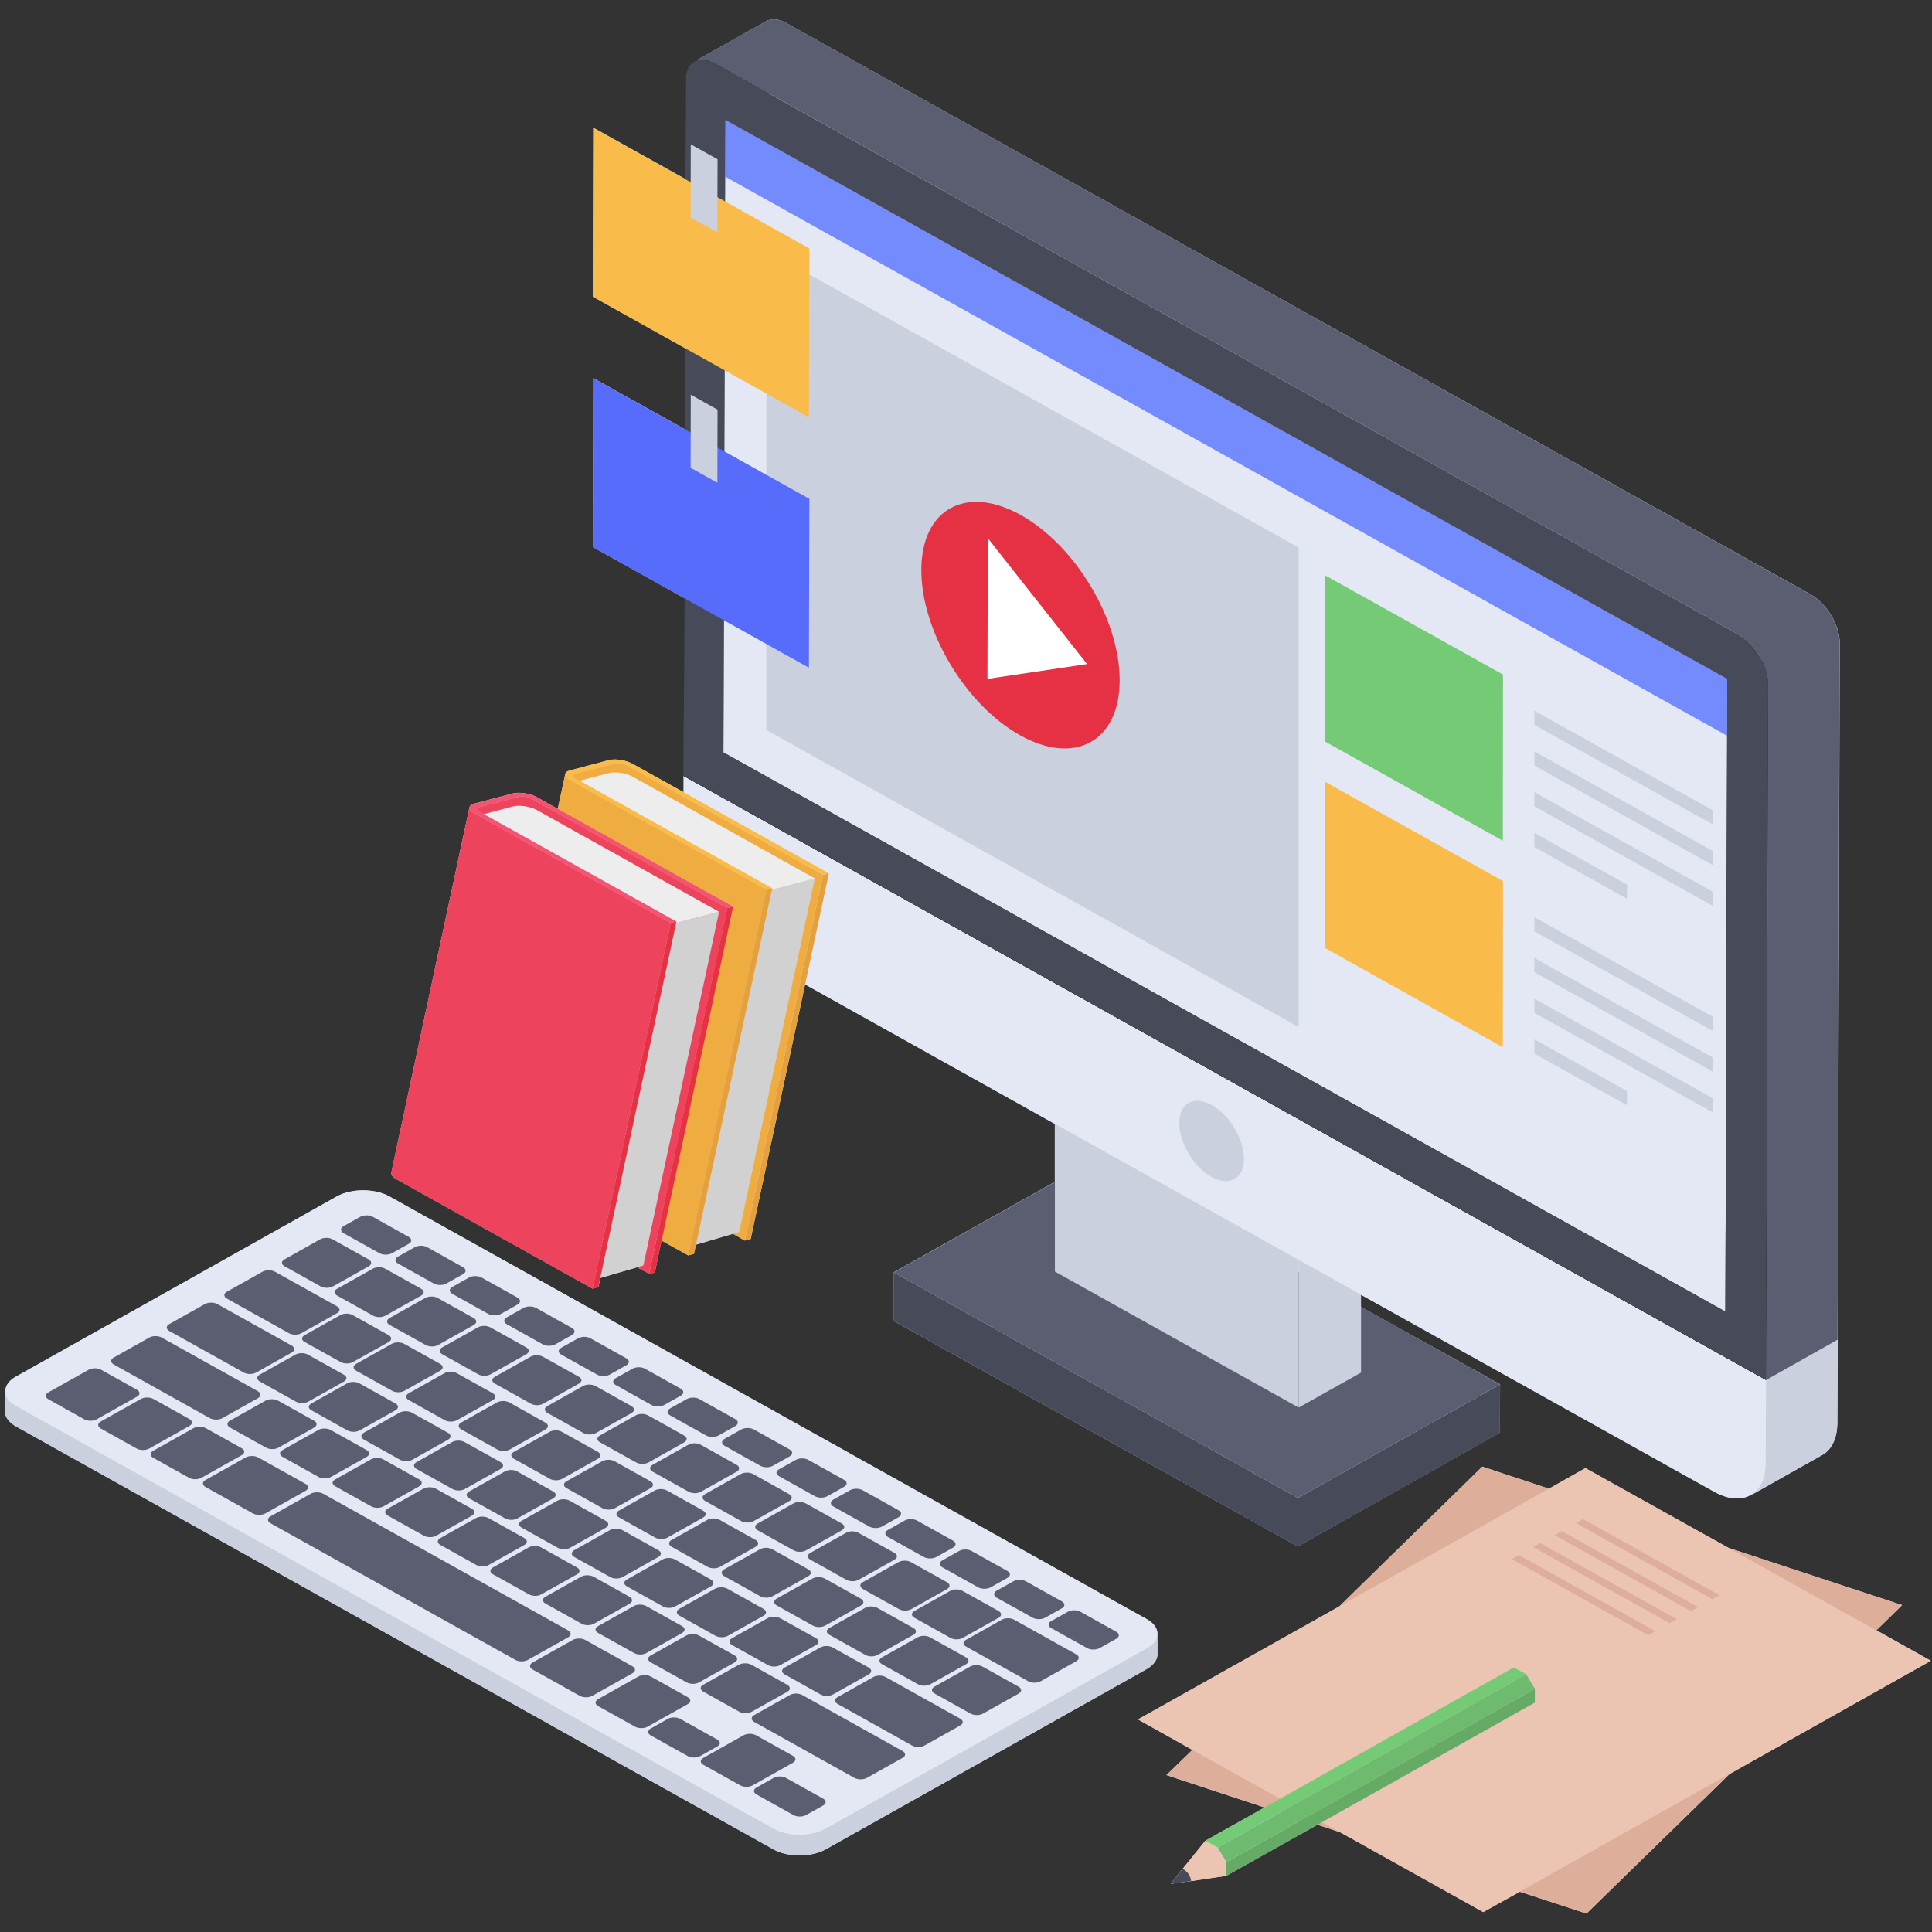 <svg xmlns="http://www.w3.org/2000/svg" xmlns:xlink="http://www.w3.org/1999/xlink" width="512" viewBox="0 0 384 384" height="512" preserveAspectRatio="xMidYMid meet"><rect x="0" y="0" width="384" height="384" fill="#333333" stroke="none"/><defs><clipPath id="671a72db51"><path d="M 77 3.84 L 366 3.84 L 366 308 L 77 308 Z M 77 3.84 " clip-rule="nonzero"></path></clipPath><clipPath id="68a43feb87"><path d="M 226 291 L 384 291 L 384 380.34 L 226 380.34 Z M 226 291 " clip-rule="nonzero"></path></clipPath><clipPath id="b05d42478d"><path d="M 137 3.84 L 366 3.84 L 366 275 L 137 275 Z M 137 3.84 " clip-rule="nonzero"></path></clipPath><clipPath id="37e710b143"><path d="M 231 291 L 379 291 L 379 380.34 L 231 380.34 Z M 231 291 " clip-rule="nonzero"></path></clipPath><clipPath id="b7656598d1"><path d="M 226 291 L 384 291 L 384 380.34 L 226 380.34 Z M 226 291 " clip-rule="nonzero"></path></clipPath></defs><g clip-path="url(#671a72db51)"><path fill="#e4e8f4" d="M 365.656 127.902 L 365.266 266.277 L 365.266 266.352 L 365.188 282.723 C 365.188 285.902 364.012 288.18 362.207 289.164 L 348.02 297.195 C 348.332 296.969 348.645 296.742 348.961 296.359 C 347.078 298.18 344.02 298.406 340.648 296.438 L 270.48 257.336 L 270.48 259.762 L 298.156 275.145 L 298.078 284.77 L 257.938 307.352 L 177.66 262.562 L 177.66 252.863 L 209.645 234.906 L 209.645 223.387 L 160.02 195.648 L 149.199 246.27 L 148.023 246.574 L 145.672 245.211 L 138.301 247.406 L 137.91 249.227 L 136.812 249.531 L 131.48 246.574 L 130.148 252.938 L 129.051 253.168 L 126.621 251.883 L 119.332 254 L 118.938 255.816 L 117.762 256.121 L 78.797 234.375 C 78.016 233.996 77.699 233.465 77.777 233.086 L 93.301 160.488 C 93.379 160.109 93.695 159.883 94.242 159.73 L 102.004 157.684 C 103.258 157.383 105.375 157.684 106.707 158.445 L 110.863 160.789 L 112.352 153.895 C 112.352 153.594 112.668 153.289 113.293 153.137 L 120.977 151.09 C 122.309 150.715 124.426 151.09 125.758 151.852 L 135.871 157.461 L 135.871 154.199 L 136.031 118.887 L 117.84 108.73 L 117.918 75.16 L 136.105 85.312 L 136.105 69.172 L 117.84 58.945 L 117.918 25.375 L 136.266 35.605 L 136.266 15.824 C 136.344 13.93 137.047 12.641 138.223 12.113 L 152.258 4.23 C 153.277 3.625 154.766 3.703 156.336 4.609 L 359.855 118.125 C 363.07 119.945 365.738 124.344 365.656 127.902 Z M 365.656 127.902 " fill-opacity="1" fill-rule="nonzero"></path></g><path fill="#e4e8f4" d="M 230.027 324.703 L 230.027 328.871 C 230.027 329.859 229.324 330.918 227.91 331.754 L 164.094 367.594 C 161.195 369.184 156.57 369.184 153.746 367.594 L 3.223 283.555 C 1.734 282.723 1.027 281.66 1.027 280.676 L 1.027 276.508 C 1.027 276.887 1.184 277.191 1.418 277.566 C 0.715 276.207 1.262 274.688 3.145 273.625 L 66.961 237.785 C 69.859 236.191 74.484 236.191 77.387 237.785 L 227.91 321.82 C 229.324 322.582 230.027 323.641 230.027 324.703 Z M 230.027 324.703 " fill-opacity="1" fill-rule="nonzero"></path><g clip-path="url(#68a43feb87)"><path fill="#e4e8f4" d="M 383.77 330.086 L 343.785 352.594 L 315.328 380.324 L 302.078 376.008 L 294.785 380.023 L 266.406 364.184 L 261.859 362.668 L 243.75 372.824 L 236.77 373.883 L 232.695 374.418 L 235.047 371.461 L 239.594 365.855 L 251.352 359.262 L 231.832 352.816 L 237.008 347.816 L 226.188 341.754 L 266.172 319.324 L 294.629 291.512 L 307.879 295.906 L 315.09 291.812 L 343.551 307.652 L 378.047 319.02 L 372.949 324.02 Z M 383.77 330.086 " fill-opacity="1" fill-rule="nonzero"></path></g><path fill="#474b59" d="M 298.141 275.164 L 298.105 284.805 L 257.941 307.367 L 257.977 297.723 Z M 298.141 275.164 " fill-opacity="1" fill-rule="nonzero"></path><path fill="#474b59" d="M 257.977 297.723 L 257.941 307.367 L 177.629 262.547 L 177.664 252.902 Z M 257.977 297.723 " fill-opacity="1" fill-rule="nonzero"></path><path fill="#5b5e71" d="M 298.141 275.164 L 257.977 297.723 L 177.664 252.902 L 217.828 230.344 Z M 298.141 275.164 " fill-opacity="1" fill-rule="nonzero"></path><path fill="#cad0dd" d="M 270.52 231.117 L 270.516 272.816 L 258.125 279.773 L 258.125 238.074 Z M 270.52 231.117 " fill-opacity="1" fill-rule="nonzero"></path><path fill="#cad0dd" d="M 258.125 238.074 L 258.125 279.773 L 209.668 252.734 L 209.668 211.035 Z M 258.125 238.074 " fill-opacity="1" fill-rule="nonzero"></path><path fill="#e7effb" d="M 270.52 231.117 L 258.125 238.074 L 209.668 211.035 L 222.059 204.074 Z M 270.52 231.117 " fill-opacity="1" fill-rule="nonzero"></path><path fill="#e7effb" d="M 248.625 215.168 C 248.613 219.129 251.484 223.934 255.051 225.926 C 252.676 227.258 250.305 228.59 247.934 229.922 C 247.004 230.445 246.078 230.965 245.148 231.484 C 244.742 231.715 244.199 232.02 243.793 232.246 C 243.398 232.469 242.875 232.766 242.48 232.984 L 240.816 233.918 C 237.25 231.93 234.379 227.125 234.391 223.16 C 239.137 220.496 243.879 217.832 248.625 215.168 C 243.879 217.832 239.137 220.496 234.391 223.16 C 234.398 221.223 235.109 219.855 236.258 219.211 L 250.492 211.215 C 249.34 211.859 248.629 213.23 248.625 215.168 Z M 248.625 215.168 " fill-opacity="1" fill-rule="nonzero"></path><path fill="#e7effb" d="M 255.051 225.926 C 256.816 226.91 258.426 227.004 259.59 226.348 L 245.359 234.344 C 244.191 234.996 242.586 234.906 240.816 233.918 C 245.086 231.52 250.781 228.324 255.051 225.926 Z M 255.051 225.926 " fill-opacity="1" fill-rule="nonzero"></path><path fill="#d9def3" d="M 236.258 219.211 L 250.492 211.215 C 251.664 210.555 253.289 210.648 255.09 211.652 L 240.859 219.648 C 239.059 218.645 237.43 218.551 236.258 219.211 Z M 236.258 219.211 " fill-opacity="1" fill-rule="nonzero"></path><path fill="#d9def3" d="M 259.59 226.348 L 245.359 234.344 C 246.516 233.691 247.234 232.309 247.242 230.332 C 247.254 226.418 244.383 221.613 240.859 219.648 L 255.09 211.652 C 258.617 213.621 261.484 218.426 261.473 222.34 C 261.469 224.312 260.746 225.699 259.59 226.348 Z M 259.59 226.348 " fill-opacity="1" fill-rule="nonzero"></path><path fill="#e4e8f4" d="M 135.891 154.23 L 351.027 274.289 L 350.977 290.758 C 350.961 297.109 346.305 299.625 340.629 296.461 L 146.121 187.91 C 140.449 184.746 135.82 177.047 135.84 170.699 Z M 240.816 233.918 C 244.34 235.887 247.23 234.297 247.242 230.332 C 247.254 226.418 244.383 221.613 240.859 219.648 C 237.293 217.656 234.402 219.25 234.391 223.16 C 234.379 227.125 237.25 231.93 240.816 233.918 " fill-opacity="1" fill-rule="nonzero"></path><path fill="#cad0dd" d="M 240.859 219.648 C 244.383 221.613 247.254 226.418 247.242 230.332 C 247.23 234.293 244.34 235.887 240.816 233.918 C 237.25 231.93 234.379 227.125 234.391 223.16 C 234.402 219.25 237.293 217.656 240.859 219.648 Z M 240.859 219.648 " fill-opacity="1" fill-rule="nonzero"></path><path fill="#e7effb" d="M 135.891 154.23 L 150.121 146.234 L 365.258 266.297 L 351.027 274.289 Z M 135.891 154.23 " fill-opacity="1" fill-rule="nonzero"></path><path fill="#cad0dd" d="M 365.262 266.328 L 365.184 282.73 C 365.184 285.883 364.051 288.152 362.23 289.18 L 347.984 297.16 C 349.805 296.133 350.941 293.938 350.941 290.789 L 351.016 274.309 Z M 365.262 266.328 " fill-opacity="1" fill-rule="nonzero"></path><path fill="#000000" d="M 144.148 23.82 L 158.383 15.824 L 158.012 141.555 L 143.781 149.551 Z M 144.148 23.82 " fill-opacity="1" fill-rule="nonzero"></path><path fill="#ffffff" d="M 343.301 134.961 L 357.531 126.965 L 357.164 252.695 L 342.93 260.688 Z M 343.301 134.961 " fill-opacity="1" fill-rule="nonzero"></path><path fill="#000000" d="M 143.781 149.551 L 158.012 141.555 L 357.164 252.695 L 342.93 260.688 Z M 143.781 149.551 " fill-opacity="1" fill-rule="nonzero"></path><path fill="#000000" d="M 345.605 126.16 C 348.828 127.957 351.441 132.332 351.434 135.914 L 351.027 274.289 L 135.891 154.23 L 136.293 15.852 C 136.305 12.27 138.934 10.824 142.16 12.621 Z M 342.93 260.688 L 343.301 134.961 L 144.148 23.82 L 143.781 149.551 L 342.93 260.688 " fill-opacity="1" fill-rule="nonzero"></path><path fill="#000000" d="M 345.605 126.16 C 348.828 127.957 351.441 132.332 351.434 135.914 L 351.027 274.289 L 135.891 154.23 L 136.293 15.852 C 136.305 12.27 138.934 10.824 142.16 12.621 Z M 342.93 260.688 L 343.301 134.961 L 144.148 23.82 L 143.781 149.551 L 342.93 260.688 " fill-opacity="1" fill-rule="nonzero"></path><path fill="#ffffff" d="M 144.148 23.82 L 158.383 15.824 L 357.531 126.965 L 343.301 134.961 Z M 144.148 23.82 " fill-opacity="1" fill-rule="nonzero"></path><g clip-path="url(#b05d42478d)"><path fill="#5b5e71" d="M 365.633 127.902 L 365.23 266.293 L 351.027 274.297 L 351.43 135.906 C 351.43 132.328 348.805 127.969 345.574 126.145 L 142.16 12.613 C 140.543 11.703 139.062 11.633 137.984 12.223 L 152.254 4.219 C 153.266 3.637 154.746 3.699 156.359 4.609 L 359.844 118.145 C 363.074 119.969 365.699 124.324 365.633 127.902 Z M 365.633 127.902 " fill-opacity="1" fill-rule="nonzero"></path></g><path fill="#e4e8f4" d="M 343.301 134.961 L 342.93 260.688 L 143.781 149.551 L 144.148 23.82 Z M 343.301 134.961 " fill-opacity="1" fill-rule="nonzero"></path><path fill="#748bfd" d="M 343.301 134.961 L 343.266 146.234 L 144.117 35.098 L 144.148 23.82 Z M 343.301 134.961 " fill-opacity="1" fill-rule="nonzero"></path><path fill="#cad0dd" d="M 258.125 108.824 L 152.348 49.793 L 152.312 145.09 L 258.125 204.137 Z M 258.125 108.824 " fill-opacity="1" fill-rule="nonzero"></path><path fill="#474b59" d="M 345.605 126.16 C 348.828 127.957 351.441 132.332 351.434 135.914 L 351.027 274.289 L 135.891 154.23 L 136.293 15.852 C 136.305 12.27 138.934 10.824 142.16 12.621 Z M 343.277 143.07 L 343.301 134.961 L 144.148 23.82 L 143.781 149.551 L 342.93 260.688 " fill-opacity="1" fill-rule="nonzero"></path><path fill="#efac41" d="M 163.605 173.867 L 148.055 246.57 L 109.102 224.801 C 108.41 224.43 107.316 224.25 106.645 224.43 L 98.914 226.445 C 98.629 226.527 98.477 226.66 98.441 226.805 L 113.984 154.094 C 114.02 153.949 114.188 153.816 114.473 153.738 L 122.203 151.719 C 122.859 151.539 123.953 151.719 124.645 152.094 Z M 163.605 173.867 " fill-opacity="1" fill-rule="nonzero"></path><path fill="#d1d1d1" d="M 161.961 174.598 L 146.918 244.879 L 137.059 247.746 L 152.016 177.203 Z M 161.961 174.598 " fill-opacity="1" fill-rule="nonzero"></path><path fill="#ededed" d="M 152.016 177.203 L 113.398 157.645 C 112.02 156.898 111.977 156.023 113.266 155.691 L 121.02 153.648 C 122.309 153.316 124.461 153.648 125.797 154.398 L 161.961 174.602 Z M 152.016 177.203 " fill-opacity="1" fill-rule="nonzero"></path><path fill="#e5a03c" d="M 164.746 173.582 L 149.188 246.289 L 148.055 246.57 L 163.605 173.867 Z M 164.746 173.582 " fill-opacity="1" fill-rule="nonzero"></path><path fill="#efac41" d="M 152.348 176.801 L 136.805 249.512 L 97.82 227.766 C 97.062 227.344 96.727 226.871 96.793 226.48 L 112.336 153.883 C 112.336 154.258 112.688 154.68 113.379 155.055 Z M 152.348 176.801 " fill-opacity="1" fill-rule="nonzero"></path><path fill="#e5a03c" d="M 153.492 176.504 L 137.945 249.211 L 136.801 249.512 L 152.348 176.801 Z M 153.492 176.504 " fill-opacity="1" fill-rule="nonzero"></path><path fill="#f9bb4a" d="M 164.746 173.582 L 163.605 173.867 L 124.641 152.133 C 123.953 151.75 122.855 151.578 122.199 151.754 L 114.465 153.781 C 113.805 153.953 113.828 154.406 114.516 154.789 L 153.492 176.543 L 152.348 176.84 L 113.375 155.09 C 112.027 154.34 111.984 153.453 113.273 153.113 L 121.004 151.086 C 122.293 150.75 124.441 151.086 125.785 151.836 Z M 164.746 173.582 " fill-opacity="1" fill-rule="nonzero"></path><path fill="#ed435c" d="M 144.566 180.5 L 129.016 253.199 L 90.062 231.434 C 89.375 231.062 88.277 230.883 87.605 231.062 L 79.875 233.078 C 79.59 233.16 79.438 233.289 79.402 233.438 L 94.949 160.727 C 94.98 160.582 95.148 160.449 95.438 160.371 L 103.164 158.352 C 103.82 158.172 104.918 158.352 105.605 158.727 Z M 144.566 180.5 " fill-opacity="1" fill-rule="nonzero"></path><path fill="#d1d1d1" d="M 142.922 181.23 L 127.879 251.512 L 118.02 254.379 L 132.977 183.832 Z M 142.922 181.23 " fill-opacity="1" fill-rule="nonzero"></path><path fill="#ededed" d="M 132.977 183.832 L 94.359 164.277 C 92.98 163.531 92.938 162.656 94.23 162.324 L 101.98 160.281 C 103.27 159.949 105.426 160.281 106.758 161.031 L 142.922 181.23 Z M 132.977 183.832 " fill-opacity="1" fill-rule="nonzero"></path><path fill="#e63044" d="M 145.707 180.215 L 130.148 252.918 L 129.016 253.199 L 144.566 180.5 Z M 145.707 180.215 " fill-opacity="1" fill-rule="nonzero"></path><path fill="#ed435c" d="M 133.309 183.434 L 117.766 256.145 L 78.781 234.398 C 78.023 233.973 77.688 233.504 77.754 233.113 L 93.297 160.516 C 93.297 160.891 93.652 161.312 94.34 161.688 Z M 133.309 183.434 " fill-opacity="1" fill-rule="nonzero"></path><path fill="#e63044" d="M 134.453 183.133 L 118.906 255.844 L 117.762 256.145 L 133.309 183.434 Z M 134.453 183.133 " fill-opacity="1" fill-rule="nonzero"></path><path fill="#f25574" d="M 145.707 180.215 L 144.566 180.5 L 105.602 158.766 C 104.914 158.383 103.82 158.211 103.16 158.383 L 95.43 160.414 C 94.77 160.586 94.789 161.039 95.48 161.422 L 134.453 183.172 L 133.309 183.473 L 94.336 161.723 C 92.992 160.973 92.945 160.086 94.234 159.746 L 101.965 157.719 C 103.254 157.379 105.402 157.715 106.746 158.465 Z M 145.707 180.215 " fill-opacity="1" fill-rule="nonzero"></path><path fill="#cad0dd" d="M 230.066 324.711 L 230.066 328.844 C 230.066 329.852 229.336 330.914 227.926 331.719 L 164.102 367.559 C 161.23 369.172 156.586 369.172 153.715 367.559 L 3.207 283.52 C 1.746 282.711 1.016 281.652 1.016 280.645 L 1.016 276.508 C 1.016 277.566 1.746 278.625 3.207 279.434 L 153.715 363.422 C 156.586 365.035 161.23 365.035 164.102 363.422 L 227.926 327.582 C 229.336 326.828 230.066 325.77 230.066 324.711 Z M 230.066 324.711 " fill-opacity="1" fill-rule="nonzero"></path><path fill="#e4e8f4" d="M 227.898 321.797 C 230.762 323.395 230.777 326 227.93 327.598 L 164.094 363.441 C 161.25 365.039 156.598 365.039 153.734 363.441 L 3.195 279.43 C 0.332 277.832 0.316 275.227 3.16 273.629 L 66.996 237.785 C 69.844 236.188 74.492 236.188 77.359 237.789 Z M 227.898 321.797 " fill-opacity="1" fill-rule="nonzero"></path><path fill="#5b5e71" d="M 178.598 300.176 C 179.262 300.547 179.266 301.18 178.605 301.551 L 175.262 303.43 C 174.598 303.801 173.469 303.801 172.801 303.43 L 165.637 299.43 C 164.973 299.059 164.969 298.426 165.629 298.055 L 168.973 296.176 C 169.637 295.805 170.766 295.805 171.434 296.176 Z M 178.598 300.176 " fill-opacity="1" fill-rule="nonzero"></path><path fill="#5b5e71" d="M 167.766 294.129 C 168.465 294.52 168.438 295.137 167.773 295.508 L 164.43 297.387 C 163.77 297.758 162.672 297.777 161.973 297.387 L 154.844 293.406 C 154.145 293.016 154.176 292.402 154.836 292.031 L 158.18 290.152 C 158.84 289.781 159.938 289.762 160.637 290.152 Z M 167.766 294.129 " fill-opacity="1" fill-rule="nonzero"></path><path fill="#5b5e71" d="M 156.938 288.086 C 157.637 288.477 157.605 289.094 156.945 289.465 L 153.602 291.344 C 152.941 291.715 151.844 291.734 151.145 291.344 L 144.016 287.363 C 143.348 286.992 143.344 286.359 144.008 285.988 L 147.352 284.109 C 148.012 283.738 149.141 283.734 149.809 284.109 Z M 156.938 288.086 " fill-opacity="1" fill-rule="nonzero"></path><path fill="#5b5e71" d="M 146.145 282.062 C 146.809 282.434 146.812 283.066 146.152 283.438 L 142.805 285.316 C 142.145 285.688 141.016 285.688 140.348 285.316 L 133.184 281.32 C 132.52 280.949 132.516 280.316 133.176 279.945 L 136.52 278.066 C 137.184 277.695 138.312 277.691 138.98 278.066 Z M 146.145 282.062 " fill-opacity="1" fill-rule="nonzero"></path><path fill="#5b5e71" d="M 135.312 276.02 C 135.98 276.391 135.984 277.023 135.32 277.395 L 131.977 279.273 C 131.316 279.645 130.188 279.645 129.52 279.273 L 122.391 275.293 C 121.691 274.906 121.723 274.289 122.383 273.918 L 125.727 272.039 C 126.387 271.668 127.484 271.648 128.184 272.039 Z M 135.312 276.02 " fill-opacity="1" fill-rule="nonzero"></path><path fill="#5b5e71" d="M 87.461 271.074 C 88.16 271.465 88.164 272.059 87.469 272.449 L 80.387 276.43 C 79.691 276.82 78.625 276.82 77.926 276.43 L 70.797 272.449 C 70.129 272.078 70.094 271.465 70.789 271.074 L 77.871 267.094 C 78.566 266.703 79.664 266.723 80.328 267.094 Z M 87.461 271.074 " fill-opacity="1" fill-rule="nonzero"></path><path fill="#5b5e71" d="M 202.445 335.242 C 203.113 335.617 203.148 336.23 202.453 336.621 L 195.371 340.598 C 194.676 340.988 193.578 340.969 192.914 340.598 L 185.75 336.602 C 185.082 336.23 185.047 335.613 185.742 335.227 L 192.824 331.246 C 193.52 330.855 194.617 330.875 195.281 331.246 Z M 202.445 335.242 " fill-opacity="1" fill-rule="nonzero"></path><path fill="#5b5e71" d="M 146.02 329.031 C 146.684 329.406 146.688 330.039 146.027 330.41 L 138.91 334.406 C 138.246 334.777 137.148 334.762 136.484 334.387 L 129.352 330.41 C 128.652 330.02 128.648 329.422 129.312 329.051 L 136.43 325.055 C 137.09 324.684 138.188 324.664 138.887 325.055 Z M 146.02 329.031 " fill-opacity="1" fill-rule="nonzero"></path><path fill="#5b5e71" d="M 78.574 278.938 C 79.273 279.328 79.277 279.926 78.582 280.316 L 71.496 284.297 C 70.801 284.684 69.738 284.684 69.039 284.297 L 61.906 280.316 C 61.207 279.926 61.203 279.332 61.898 278.941 L 68.984 274.961 C 69.68 274.57 70.742 274.57 71.441 274.961 Z M 78.574 278.938 " fill-opacity="1" fill-rule="nonzero"></path><path fill="#5b5e71" d="M 125.504 279.477 C 126.172 279.852 126.207 280.465 125.512 280.855 L 118.426 284.836 C 117.73 285.223 116.637 285.207 115.969 284.836 L 108.805 280.836 C 108.141 280.465 108.102 279.852 108.797 279.461 L 115.883 275.48 C 116.578 275.09 117.672 275.109 118.34 275.48 Z M 125.504 279.477 " fill-opacity="1" fill-rule="nonzero"></path><path fill="#5b5e71" d="M 108.383 282.75 C 109.051 283.125 109.086 283.738 108.395 284.129 L 101.309 288.105 C 100.613 288.496 99.52 288.477 98.852 288.105 L 91.688 284.109 C 91.023 283.738 90.984 283.121 91.68 282.734 L 98.762 278.754 C 99.457 278.363 100.555 278.383 101.223 278.754 Z M 108.383 282.75 " fill-opacity="1" fill-rule="nonzero"></path><path fill="#5b5e71" d="M 89.035 284.777 C 89.703 285.148 89.738 285.762 89.043 286.152 L 81.957 290.133 C 81.262 290.523 80.168 290.504 79.5 290.133 L 72.336 286.137 C 71.672 285.766 71.633 285.148 72.328 284.762 L 79.414 280.781 C 80.109 280.391 81.207 280.406 81.871 280.781 Z M 89.035 284.777 " fill-opacity="1" fill-rule="nonzero"></path><path fill="#5b5e71" d="M 135.965 285.316 C 136.633 285.688 136.668 286.301 135.973 286.691 L 128.891 290.672 C 128.195 291.062 127.098 291.043 126.43 290.672 L 119.266 286.676 C 118.566 286.285 118.566 285.688 119.258 285.301 L 126.344 281.32 C 127.039 280.93 128.102 280.93 128.801 281.32 Z M 135.965 285.316 " fill-opacity="1" fill-rule="nonzero"></path><path fill="#5b5e71" d="M 72.883 288.219 C 73.547 288.59 73.516 289.203 72.855 289.574 L 65.738 293.574 C 65.078 293.945 64.012 293.945 63.348 293.574 L 56.184 289.574 C 55.484 289.184 55.48 288.59 56.145 288.219 L 63.262 284.219 C 63.922 283.848 65.02 283.828 65.719 284.219 Z M 72.883 288.219 " fill-opacity="1" fill-rule="nonzero"></path><path fill="#5b5e71" d="M 118.812 288.57 C 119.512 288.961 119.516 289.559 118.82 289.949 L 111.738 293.926 C 111.043 294.316 109.98 294.316 109.281 293.926 L 102.152 289.945 C 101.449 289.559 101.449 288.961 102.141 288.57 L 109.227 284.594 C 109.922 284.203 110.984 284.203 111.684 284.594 Z M 118.812 288.57 " fill-opacity="1" fill-rule="nonzero"></path><path fill="#5b5e71" d="M 99.465 290.598 C 100.164 290.988 100.168 291.582 99.473 291.973 L 92.387 295.953 C 91.691 296.344 90.629 296.344 89.93 295.953 L 82.801 291.973 C 82.133 291.602 82.098 290.988 82.793 290.598 L 89.875 286.617 C 90.57 286.227 91.668 286.246 92.332 286.617 Z M 99.465 290.598 " fill-opacity="1" fill-rule="nonzero"></path><path fill="#5b5e71" d="M 146.395 291.137 C 147.062 291.508 147.098 292.121 146.402 292.512 L 139.316 296.492 C 138.621 296.883 137.527 296.863 136.859 296.492 L 129.73 292.512 C 129.031 292.125 129.027 291.527 129.723 291.137 L 136.809 287.156 C 137.504 286.766 138.566 286.766 139.266 287.156 Z M 146.395 291.137 " fill-opacity="1" fill-rule="nonzero"></path><path fill="#5b5e71" d="M 83.312 294.039 C 84.012 294.43 83.98 295.043 83.32 295.414 L 76.203 299.41 C 75.539 299.785 74.477 299.785 73.777 299.395 L 66.645 295.414 C 65.945 295.023 65.941 294.43 66.605 294.059 L 73.723 290.059 C 74.383 289.688 75.48 289.668 76.18 290.059 Z M 83.312 294.039 " fill-opacity="1" fill-rule="nonzero"></path><path fill="#5b5e71" d="M 129.277 294.41 C 129.941 294.781 129.98 295.395 129.285 295.785 L 122.199 299.766 C 121.504 300.156 120.41 300.137 119.742 299.766 L 112.613 295.785 C 111.914 295.395 111.91 294.801 112.605 294.41 L 119.688 290.43 C 120.383 290.039 121.445 290.039 122.145 290.43 Z M 129.277 294.41 " fill-opacity="1" fill-rule="nonzero"></path><path fill="#5b5e71" d="M 60.73 294.93 C 61.398 295.305 61.402 295.934 60.738 296.309 L 52.73 300.809 C 52.066 301.18 50.938 301.18 50.27 300.809 L 40.844 295.543 C 40.176 295.172 40.172 294.539 40.832 294.168 L 48.844 289.668 C 49.508 289.297 50.637 289.297 51.301 289.668 Z M 60.73 294.93 " fill-opacity="1" fill-rule="nonzero"></path><path fill="#5b5e71" d="M 109.926 296.438 C 110.625 296.828 110.629 297.422 109.934 297.812 L 102.848 301.793 C 102.156 302.184 101.09 302.184 100.391 301.793 L 93.262 297.812 C 92.562 297.422 92.559 296.828 93.254 296.438 L 100.34 292.457 C 101.035 292.066 102.098 292.066 102.797 292.457 Z M 109.926 296.438 " fill-opacity="1" fill-rule="nonzero"></path><path fill="#5b5e71" d="M 156.855 296.977 C 157.523 297.348 157.559 297.961 156.867 298.352 L 149.781 302.332 C 149.086 302.723 147.988 302.703 147.324 302.332 L 140.16 298.332 C 139.492 297.961 139.457 297.348 140.152 296.957 L 147.234 292.977 C 147.93 292.586 149.027 292.605 149.695 292.977 Z M 156.855 296.977 " fill-opacity="1" fill-rule="nonzero"></path><path fill="#5b5e71" d="M 93.773 299.875 C 94.438 300.25 94.441 300.883 93.781 301.254 L 86.664 305.25 C 86 305.621 84.906 305.605 84.238 305.23 L 77.074 301.234 C 76.406 300.863 76.371 300.25 77.035 299.875 L 84.152 295.879 C 84.812 295.508 85.941 295.508 86.609 295.879 Z M 93.773 299.875 " fill-opacity="1" fill-rule="nonzero"></path><path fill="#5b5e71" d="M 139.738 300.25 C 140.406 300.621 140.441 301.234 139.746 301.625 L 132.664 305.605 C 131.969 305.992 130.871 305.977 130.207 305.605 L 123.043 301.605 C 122.375 301.234 122.34 300.621 123.035 300.23 L 130.117 296.25 C 130.812 295.859 131.91 295.879 132.574 296.25 Z M 139.738 300.25 " fill-opacity="1" fill-rule="nonzero"></path><path fill="#5b5e71" d="M 120.391 302.273 C 121.055 302.648 121.094 303.262 120.398 303.652 L 113.312 307.633 C 112.617 308.023 111.52 308.004 110.855 307.633 L 103.691 303.633 C 103.023 303.262 102.988 302.648 103.684 302.258 L 110.766 298.277 C 111.461 297.887 112.559 297.906 113.227 298.277 Z M 120.391 302.273 " fill-opacity="1" fill-rule="nonzero"></path><path fill="#5b5e71" d="M 167.285 302.797 C 167.984 303.188 167.988 303.781 167.293 304.172 L 160.211 308.152 C 159.516 308.543 158.453 308.543 157.75 308.152 L 150.621 304.172 C 149.953 303.801 149.918 303.188 150.613 302.797 L 157.699 298.816 C 158.395 298.426 159.488 298.445 160.156 298.816 Z M 167.285 302.797 " fill-opacity="1" fill-rule="nonzero"></path><path fill="#5b5e71" d="M 189.426 306.219 C 190.09 306.59 190.094 307.223 189.434 307.594 L 186.09 309.473 C 185.426 309.844 184.297 309.844 183.633 309.473 L 176.469 305.473 C 175.801 305.102 175.797 304.469 176.461 304.098 L 179.805 302.219 C 180.465 301.848 181.594 301.848 182.262 302.219 Z M 189.426 306.219 " fill-opacity="1" fill-rule="nonzero"></path><path fill="#5b5e71" d="M 104.203 305.695 C 104.902 306.086 104.871 306.703 104.211 307.074 L 97.094 311.07 C 96.43 311.441 95.367 311.441 94.668 311.051 L 87.535 307.074 C 86.871 306.703 86.832 306.086 87.496 305.715 L 94.613 301.719 C 95.273 301.348 96.406 301.344 97.07 301.719 Z M 104.203 305.695 " fill-opacity="1" fill-rule="nonzero"></path><path fill="#5b5e71" d="M 150.168 306.07 C 150.867 306.461 150.871 307.055 150.176 307.445 L 143.094 311.422 C 142.398 311.812 141.336 311.812 140.633 311.422 L 133.504 307.445 C 132.836 307.074 132.801 306.457 133.496 306.07 L 140.578 302.09 C 141.273 301.699 142.371 301.719 143.035 302.09 Z M 150.168 306.07 " fill-opacity="1" fill-rule="nonzero"></path><path fill="#5b5e71" d="M 130.852 308.113 C 131.52 308.484 131.52 309.082 130.824 309.473 L 123.742 313.453 C 123.047 313.84 121.984 313.84 121.316 313.469 L 114.152 309.473 C 113.488 309.102 113.449 308.488 114.145 308.098 L 121.23 304.117 C 121.926 303.727 123.02 303.746 123.688 304.117 Z M 130.852 308.113 " fill-opacity="1" fill-rule="nonzero"></path><path fill="#5b5e71" d="M 177.75 308.633 C 178.449 309.023 178.453 309.621 177.758 310.012 L 170.672 313.988 C 169.977 314.379 168.914 314.379 168.215 313.988 L 161.082 310.012 C 160.383 309.621 160.379 309.023 161.074 308.637 L 168.16 304.656 C 168.855 304.266 169.918 304.266 170.617 304.656 Z M 177.75 308.633 " fill-opacity="1" fill-rule="nonzero"></path><path fill="#5b5e71" d="M 200.219 312.242 C 200.922 312.633 200.891 313.246 200.227 313.617 L 196.883 315.496 C 196.223 315.867 195.125 315.887 194.426 315.496 L 187.297 311.516 C 186.598 311.125 186.629 310.512 187.289 310.141 L 190.633 308.262 C 191.293 307.891 192.391 307.871 193.09 308.262 Z M 200.219 312.242 " fill-opacity="1" fill-rule="nonzero"></path><path fill="#5b5e71" d="M 114.664 311.535 C 115.363 311.926 115.332 312.539 114.672 312.91 L 107.555 316.91 C 106.891 317.281 105.828 317.281 105.129 316.891 L 97.965 312.895 C 97.301 312.52 97.297 311.926 97.957 311.555 L 105.078 307.555 C 105.738 307.184 106.836 307.164 107.5 307.539 Z M 114.664 311.535 " fill-opacity="1" fill-rule="nonzero"></path><path fill="#5b5e71" d="M 160.629 311.906 C 161.328 312.297 161.332 312.895 160.637 313.285 L 153.555 317.262 C 152.859 317.652 151.797 317.652 151.098 317.262 L 143.965 313.285 C 143.266 312.895 143.262 312.297 143.957 311.906 L 151.043 307.93 C 151.738 307.539 152.801 307.539 153.5 307.93 Z M 160.629 311.906 " fill-opacity="1" fill-rule="nonzero"></path><path fill="#5b5e71" d="M 141.281 313.934 C 141.98 314.324 141.984 314.918 141.289 315.309 L 134.203 319.289 C 133.508 319.68 132.445 319.68 131.746 319.289 L 124.613 315.312 C 123.914 314.922 123.914 314.324 124.605 313.934 L 131.691 309.953 C 132.387 309.562 133.449 309.562 134.148 309.953 Z M 141.281 313.934 " fill-opacity="1" fill-rule="nonzero"></path><path fill="#5b5e71" d="M 188.211 314.473 C 188.879 314.844 188.914 315.457 188.219 315.848 L 181.133 319.828 C 180.438 320.219 179.344 320.199 178.676 319.828 L 171.512 315.832 C 170.848 315.461 170.809 314.844 171.504 314.453 L 178.59 310.477 C 179.285 310.086 180.383 310.102 181.047 310.477 Z M 188.211 314.473 " fill-opacity="1" fill-rule="nonzero"></path><path fill="#5b5e71" d="M 211.051 318.285 C 211.715 318.656 211.719 319.289 211.059 319.66 L 207.715 321.539 C 207.051 321.91 205.922 321.91 205.254 321.539 L 198.09 317.543 C 197.426 317.168 197.422 316.535 198.082 316.164 L 201.426 314.285 C 202.09 313.914 203.219 313.914 203.887 314.285 Z M 211.051 318.285 " fill-opacity="1" fill-rule="nonzero"></path><path fill="#5b5e71" d="M 125.125 317.375 C 125.793 317.746 125.797 318.379 125.133 318.75 L 118.016 322.746 C 117.355 323.121 116.258 323.102 115.594 322.73 L 108.43 318.73 C 107.762 318.359 107.727 317.746 108.387 317.375 L 115.504 313.375 C 116.168 313.004 117.297 313.004 117.965 313.375 Z M 125.125 317.375 " fill-opacity="1" fill-rule="nonzero"></path><path fill="#5b5e71" d="M 171.094 317.746 C 171.758 318.117 171.797 318.73 171.102 319.121 L 164.016 323.102 C 163.32 323.492 162.227 323.473 161.559 323.102 L 154.395 319.102 C 153.73 318.73 153.691 318.117 154.387 317.727 L 161.473 313.75 C 162.164 313.359 163.262 313.375 163.93 313.75 Z M 171.094 317.746 " fill-opacity="1" fill-rule="nonzero"></path><path fill="#5b5e71" d="M 151.742 319.773 C 152.41 320.145 152.445 320.758 151.75 321.148 L 144.664 325.129 C 143.969 325.52 142.875 325.5 142.207 325.129 L 135.043 321.129 C 134.379 320.758 134.34 320.145 135.035 319.754 L 142.121 315.773 C 142.816 315.383 143.914 315.402 144.578 315.773 Z M 151.742 319.773 " fill-opacity="1" fill-rule="nonzero"></path><path fill="#5b5e71" d="M 198.441 320.18 C 199.141 320.57 199.145 321.168 198.449 321.559 L 191.363 325.539 C 190.668 325.93 189.605 325.93 188.906 325.539 L 181.773 321.559 C 181.074 321.168 181.07 320.574 181.766 320.184 L 188.852 316.203 C 189.547 315.812 190.609 315.812 191.309 316.203 Z M 198.441 320.18 " fill-opacity="1" fill-rule="nonzero"></path><path fill="#5b5e71" d="M 221.879 324.328 C 222.543 324.699 222.547 325.332 221.887 325.703 L 218.543 327.582 C 217.883 327.953 216.75 327.953 216.086 327.582 L 208.922 323.586 C 208.254 323.211 208.25 322.578 208.914 322.207 L 212.258 320.332 C 212.918 319.961 214.047 319.957 214.715 320.332 Z M 221.879 324.328 " fill-opacity="1" fill-rule="nonzero"></path><path fill="#5b5e71" d="M 135.555 323.195 C 136.254 323.586 136.223 324.199 135.562 324.57 L 128.445 328.566 C 127.785 328.941 126.719 328.941 126.02 328.551 L 118.891 324.57 C 118.191 324.18 118.188 323.586 118.852 323.211 L 125.969 319.215 C 126.629 318.844 127.727 318.824 128.426 319.215 Z M 135.555 323.195 " fill-opacity="1" fill-rule="nonzero"></path><path fill="#5b5e71" d="M 181.555 323.586 C 182.223 323.957 182.223 324.551 181.527 324.941 L 174.445 328.922 C 173.75 329.312 172.688 329.312 172.023 328.941 L 164.859 324.941 C 164.156 324.551 164.156 323.957 164.852 323.566 L 171.934 319.586 C 172.629 319.195 173.691 319.195 174.391 319.586 Z M 181.555 323.586 " fill-opacity="1" fill-rule="nonzero"></path><path fill="#5b5e71" d="M 112.91 324.051 C 113.609 324.441 113.578 325.055 112.918 325.426 L 104.906 329.926 C 104.246 330.297 103.148 330.316 102.449 329.926 L 53.77 302.758 C 53.102 302.387 53.098 301.754 53.762 301.383 L 61.773 296.883 C 62.434 296.512 63.562 296.512 64.23 296.883 Z M 112.91 324.051 " fill-opacity="1" fill-rule="nonzero"></path><path fill="#5b5e71" d="M 213.898 328.809 C 214.566 329.18 214.602 329.793 213.91 330.184 L 206.824 334.164 C 206.129 334.555 205.031 334.539 204.367 334.164 L 192.039 327.285 C 191.336 326.895 191.336 326.301 192.031 325.91 L 199.113 321.93 C 199.809 321.539 200.871 321.539 201.57 321.93 Z M 213.898 328.809 " fill-opacity="1" fill-rule="nonzero"></path><path fill="#5b5e71" d="M 191.984 329.406 C 192.648 329.777 192.688 330.391 191.992 330.781 L 184.906 334.762 C 184.215 335.148 183.117 335.133 182.449 334.762 L 175.32 330.781 C 174.621 330.391 174.617 329.797 175.312 329.406 L 182.395 325.426 C 183.09 325.035 184.152 325.035 184.852 325.426 Z M 191.984 329.406 " fill-opacity="1" fill-rule="nonzero"></path><path fill="#5b5e71" d="M 172.633 331.43 C 173.332 331.82 173.336 332.418 172.641 332.809 L 165.559 336.789 C 164.863 337.176 163.801 337.18 163.098 336.789 L 155.969 332.809 C 155.27 332.418 155.266 331.824 155.961 331.434 L 163.047 327.453 C 163.742 327.062 164.805 327.062 165.504 327.453 Z M 172.633 331.43 " fill-opacity="1" fill-rule="nonzero"></path><path fill="#5b5e71" d="M 125.703 331.191 C 126.402 331.582 126.375 332.195 125.711 332.566 L 117.703 337.066 C 117.039 337.438 115.945 337.457 115.246 337.066 L 105.848 331.824 C 105.184 331.449 105.176 330.82 105.84 330.445 L 113.852 325.945 C 114.512 325.574 115.641 325.574 116.309 325.945 Z M 125.703 331.191 " fill-opacity="1" fill-rule="nonzero"></path><path fill="#5b5e71" d="M 156.48 334.871 C 157.148 335.242 157.148 335.875 156.488 336.246 L 149.371 340.246 C 148.707 340.617 147.613 340.598 146.945 340.227 L 139.781 336.23 C 139.117 335.859 139.078 335.242 139.742 334.871 L 146.859 330.875 C 147.52 330.504 148.648 330.5 149.316 330.875 Z M 156.48 334.871 " fill-opacity="1" fill-rule="nonzero"></path><path fill="#5b5e71" d="M 136.699 337.328 C 137.367 337.699 137.371 338.332 136.707 338.703 L 128.699 343.203 C 128.035 343.574 126.906 343.574 126.238 343.203 L 118.875 339.094 C 118.211 338.723 118.207 338.09 118.867 337.715 L 126.879 333.219 C 127.539 332.844 128.668 332.844 129.336 333.219 Z M 136.699 337.328 " fill-opacity="1" fill-rule="nonzero"></path><path fill="#5b5e71" d="M 142.559 345.75 C 143.227 346.121 143.262 346.734 142.602 347.105 L 139.16 349.039 C 138.496 349.414 137.367 349.414 136.703 349.039 L 129.34 344.93 C 128.672 344.559 128.668 343.926 129.332 343.555 L 132.773 341.621 C 133.434 341.25 134.531 341.27 135.195 341.641 Z M 142.559 345.75 " fill-opacity="1" fill-rule="nonzero"></path><path fill="#5b5e71" d="M 179.371 348.02 C 180.07 348.41 180.074 349.004 179.379 349.395 L 172.297 353.375 C 171.633 353.746 170.539 353.766 169.84 353.375 L 149.914 342.254 C 149.215 341.863 149.242 341.25 149.906 340.879 L 156.988 336.898 C 157.684 336.508 158.746 336.508 159.445 336.898 Z M 179.371 348.02 " fill-opacity="1" fill-rule="nonzero"></path><path fill="#5b5e71" d="M 157.59 348.984 C 158.289 349.375 158.262 349.988 157.598 350.363 L 149.59 354.859 C 148.926 355.234 147.832 355.25 147.133 354.859 L 139.801 350.77 C 139.102 350.379 139.129 349.766 139.793 349.395 L 147.805 344.895 C 148.465 344.523 149.562 344.504 150.262 344.895 Z M 157.59 348.984 " fill-opacity="1" fill-rule="nonzero"></path><path fill="#5b5e71" d="M 163.586 357.484 C 164.25 357.855 164.289 358.469 163.629 358.84 L 160.184 360.773 C 159.523 361.145 158.395 361.145 157.727 360.773 L 150.363 356.664 C 149.695 356.293 149.691 355.66 150.355 355.289 L 153.797 353.355 C 154.457 352.984 155.555 353 156.223 353.375 Z M 163.586 357.484 " fill-opacity="1" fill-rule="nonzero"></path><path fill="#5b5e71" d="M 48.07 287.867 C 48.734 288.238 48.707 288.852 48.043 289.223 L 40.035 293.723 C 39.371 294.094 38.277 294.113 37.609 293.742 L 30.445 289.742 C 29.746 289.352 29.777 288.738 30.438 288.367 L 38.449 283.867 C 39.109 283.496 40.207 283.477 40.906 283.867 Z M 48.07 287.867 " fill-opacity="1" fill-rule="nonzero"></path><path fill="#5b5e71" d="M 113.688 263.953 C 114.355 264.324 114.359 264.957 113.699 265.328 L 110.352 267.207 C 109.691 267.578 108.562 267.578 107.895 267.207 L 100.73 263.207 C 100.066 262.836 100.062 262.203 100.723 261.832 L 104.066 259.953 C 104.73 259.582 105.859 259.582 106.527 259.953 Z M 113.688 263.953 " fill-opacity="1" fill-rule="nonzero"></path><path fill="#5b5e71" d="M 97.922 276.914 C 98.621 277.305 98.625 277.898 97.93 278.289 L 90.848 282.27 C 90.152 282.656 89.09 282.656 88.391 282.27 L 81.227 278.27 C 80.559 277.898 80.555 277.305 81.25 276.914 L 88.336 272.934 C 89.031 272.543 90.094 272.543 90.758 272.914 Z M 97.922 276.914 " fill-opacity="1" fill-rule="nonzero"></path><path fill="#5b5e71" d="M 104.578 267.801 C 105.277 268.191 105.281 268.785 104.586 269.176 L 97.5 273.156 C 96.809 273.547 95.742 273.547 95.043 273.156 L 87.914 269.176 C 87.246 268.805 87.211 268.191 87.906 267.801 L 94.992 263.82 C 95.688 263.43 96.781 263.449 97.449 263.82 Z M 104.578 267.801 " fill-opacity="1" fill-rule="nonzero"></path><path fill="#5b5e71" d="M 81.234 245.84 C 81.902 246.211 81.906 246.844 81.246 247.215 L 77.898 249.094 C 77.238 249.465 76.109 249.469 75.441 249.094 L 68.277 245.098 C 67.613 244.727 67.609 244.094 68.27 243.723 L 71.613 241.844 C 72.277 241.473 73.406 241.473 74.074 241.844 Z M 81.234 245.84 " fill-opacity="1" fill-rule="nonzero"></path><path fill="#5b5e71" d="M 92.031 251.867 C 92.73 252.254 92.699 252.871 92.039 253.242 L 88.695 255.121 C 88.035 255.492 86.938 255.512 86.238 255.121 L 79.109 251.141 C 78.406 250.75 78.438 250.137 79.102 249.766 L 82.445 247.887 C 83.105 247.516 84.203 247.496 84.902 247.887 Z M 92.031 251.867 " fill-opacity="1" fill-rule="nonzero"></path><path fill="#5b5e71" d="M 73.258 250.32 C 73.926 250.695 73.961 251.309 73.266 251.699 L 66.18 255.68 C 65.488 256.066 64.391 256.051 63.723 255.68 L 56.559 251.68 C 55.895 251.309 55.855 250.695 56.551 250.305 L 63.637 246.324 C 64.332 245.934 65.43 245.953 66.094 246.324 Z M 73.258 250.32 " fill-opacity="1" fill-rule="nonzero"></path><path fill="#5b5e71" d="M 102.859 257.91 C 103.527 258.281 103.531 258.914 102.867 259.285 L 99.523 261.164 C 98.863 261.535 97.734 261.535 97.066 261.164 L 89.902 257.164 C 89.238 256.793 89.234 256.16 89.895 255.789 L 93.238 253.91 C 93.898 253.539 95.031 253.539 95.695 253.91 Z M 102.859 257.91 " fill-opacity="1" fill-rule="nonzero"></path><path fill="#5b5e71" d="M 83.688 256.141 C 84.387 256.531 84.391 257.129 83.695 257.52 L 76.609 261.496 C 75.914 261.887 74.852 261.887 74.152 261.496 L 67.023 257.52 C 66.324 257.129 66.32 256.531 67.016 256.145 L 74.098 252.164 C 74.793 251.773 75.859 251.773 76.559 252.164 Z M 83.688 256.141 " fill-opacity="1" fill-rule="nonzero"></path><path fill="#5b5e71" d="M 66.969 259.637 C 67.637 260.012 67.672 260.625 66.977 261.016 L 59.895 264.992 C 59.199 265.383 58.102 265.363 57.438 264.992 L 45.105 258.113 C 44.441 257.742 44.406 257.129 45.098 256.738 L 52.184 252.758 C 52.879 252.367 53.973 252.387 54.641 252.758 Z M 66.969 259.637 " fill-opacity="1" fill-rule="nonzero"></path><path fill="#5b5e71" d="M 94.148 261.98 C 94.816 262.352 94.852 262.965 94.156 263.355 L 87.074 267.336 C 86.379 267.727 85.281 267.707 84.617 267.336 L 77.453 263.34 C 76.785 262.969 76.75 262.352 77.445 261.961 L 84.527 257.984 C 85.223 257.594 86.32 257.609 86.984 257.984 Z M 94.148 261.98 " fill-opacity="1" fill-rule="nonzero"></path><path fill="#5b5e71" d="M 77.23 265.367 C 77.898 265.738 77.934 266.352 77.238 266.742 L 70.156 270.719 C 69.461 271.109 68.363 271.094 67.699 270.719 L 60.535 266.723 C 59.867 266.352 59.863 265.754 60.559 265.363 L 67.645 261.387 C 68.34 260.996 69.402 260.996 70.066 261.367 Z M 77.23 265.367 " fill-opacity="1" fill-rule="nonzero"></path><path fill="#5b5e71" d="M 57.98 267.449 C 58.68 267.84 58.684 268.434 57.988 268.824 L 50.906 272.805 C 50.211 273.195 49.145 273.195 48.445 272.805 L 33.652 264.547 C 32.988 264.176 32.949 263.562 33.645 263.172 L 40.73 259.191 C 41.426 258.801 42.52 258.82 43.188 259.191 Z M 57.98 267.449 " fill-opacity="1" fill-rule="nonzero"></path><path fill="#5b5e71" d="M 68.344 273.23 C 69.012 273.602 69.047 274.215 68.352 274.605 L 61.266 278.586 C 60.57 278.977 59.477 278.957 58.809 278.586 L 51.645 274.59 C 50.98 274.219 50.941 273.602 51.637 273.211 L 58.723 269.234 C 59.418 268.844 60.512 268.859 61.18 269.234 Z M 68.344 273.23 " fill-opacity="1" fill-rule="nonzero"></path><path fill="#5b5e71" d="M 51.258 276.523 C 51.926 276.895 51.961 277.508 51.266 277.898 L 44.184 281.879 C 43.52 282.25 42.391 282.25 41.727 281.879 L 22.602 271.203 C 21.934 270.832 21.93 270.199 22.594 269.828 L 29.676 265.848 C 30.371 265.457 31.465 265.477 32.133 265.848 Z M 51.258 276.523 " fill-opacity="1" fill-rule="nonzero"></path><path fill="#5b5e71" d="M 27.211 276.227 C 27.91 276.617 27.883 277.23 27.219 277.602 L 19.211 282.102 C 18.547 282.473 17.453 282.492 16.75 282.102 L 9.621 278.121 C 8.922 277.73 8.949 277.117 9.613 276.746 L 17.625 272.246 C 18.285 271.875 19.383 271.855 20.082 272.246 Z M 27.211 276.227 " fill-opacity="1" fill-rule="nonzero"></path><path fill="#5b5e71" d="M 62.418 282.379 C 63.086 282.75 63.09 283.383 62.426 283.754 L 55.309 287.754 C 54.648 288.125 53.551 288.105 52.883 287.734 L 45.723 283.738 C 45.055 283.367 45.02 282.75 45.68 282.379 L 52.797 278.383 C 53.457 278.012 54.59 278.008 55.254 278.383 Z M 62.418 282.379 " fill-opacity="1" fill-rule="nonzero"></path><path fill="#5b5e71" d="M 37.641 282.047 C 38.309 282.418 38.312 283.051 37.648 283.422 L 29.637 287.922 C 28.977 288.293 27.848 288.293 27.18 287.922 L 20.016 283.922 C 19.352 283.551 19.348 282.918 20.008 282.547 L 28.02 278.047 C 28.684 277.676 29.809 277.676 30.477 278.047 Z M 37.641 282.047 " fill-opacity="1" fill-rule="nonzero"></path><path fill="#5b5e71" d="M 124.484 269.977 C 125.184 270.367 125.152 270.98 124.492 271.352 L 121.148 273.23 C 120.488 273.602 119.391 273.621 118.691 273.23 L 111.562 269.25 C 110.859 268.859 110.891 268.246 111.555 267.875 L 114.898 265.996 C 115.559 265.625 116.656 265.605 117.355 265.996 Z M 124.484 269.977 " fill-opacity="1" fill-rule="nonzero"></path><path fill="#5b5e71" d="M 115.043 273.641 C 115.742 274.031 115.746 274.625 115.051 275.016 L 107.965 278.996 C 107.27 279.387 106.207 279.387 105.508 278.996 L 98.375 275.016 C 97.676 274.625 97.672 274.031 98.367 273.641 L 105.453 269.66 C 106.148 269.27 107.211 269.27 107.91 269.66 Z M 115.043 273.641 " fill-opacity="1" fill-rule="nonzero"></path><path fill="#5b5e71" d="M 190.828 341.586 C 191.527 341.973 191.531 342.57 190.836 342.961 L 183.75 346.941 C 183.055 347.332 181.992 347.332 181.293 346.941 L 166.496 338.684 C 165.797 338.293 165.793 337.699 166.488 337.309 L 173.574 333.328 C 174.27 332.938 175.332 332.938 176.031 333.328 Z M 190.828 341.586 " fill-opacity="1" fill-rule="nonzero"></path><path fill="#5b5e71" d="M 162.172 325.594 C 162.871 325.984 162.875 326.578 162.18 326.969 L 155.094 330.949 C 154.398 331.34 153.336 331.34 152.637 330.949 L 145.508 326.969 C 144.84 326.598 144.805 325.984 145.5 325.594 L 152.582 321.613 C 153.277 321.223 154.375 321.242 155.043 321.613 Z M 162.172 325.594 " fill-opacity="1" fill-rule="nonzero"></path><g clip-path="url(#37e710b143)"><path fill="#ddaf9b" d="M 378.059 319.039 L 315.332 380.34 L 231.871 352.805 L 294.598 291.504 Z M 378.059 319.039 " fill-opacity="1" fill-rule="nonzero"></path></g><g clip-path="url(#b7656598d1)"><path fill="#ebc5b2" d="M 383.754 330.094 L 294.809 380.055 L 226.176 341.754 L 315.121 291.789 Z M 383.754 330.094 " fill-opacity="1" fill-rule="nonzero"></path></g><path fill="#ddaf9b" d="M 337.508 319.438 L 336.082 320.238 L 308.98 305.113 L 310.406 304.312 Z M 337.508 319.438 " fill-opacity="1" fill-rule="nonzero"></path><path fill="#ddaf9b" d="M 329.016 324.207 L 327.59 325.008 L 300.488 309.883 L 301.914 309.082 Z M 329.016 324.207 " fill-opacity="1" fill-rule="nonzero"></path><path fill="#ddaf9b" d="M 333.262 321.82 L 331.836 322.621 L 304.734 307.5 L 306.16 306.695 Z M 333.262 321.82 " fill-opacity="1" fill-rule="nonzero"></path><path fill="#ddaf9b" d="M 341.754 317.051 L 340.328 317.852 L 313.227 302.727 L 314.652 301.926 Z M 341.754 317.051 " fill-opacity="1" fill-rule="nonzero"></path><path fill="#65aa65" d="M 243.742 370.133 L 305.066 335.676 L 305.059 338.402 L 243.734 372.855 Z M 243.742 370.133 " fill-opacity="1" fill-rule="nonzero"></path><path fill="#6eba6e" d="M 242.012 367.234 L 303.336 332.781 L 305.066 335.676 L 243.742 370.133 Z M 242.012 367.234 " fill-opacity="1" fill-rule="nonzero"></path><path fill="#75ca75" d="M 239.555 365.867 L 300.883 331.41 L 303.336 332.781 L 242.012 367.234 Z M 239.555 365.867 " fill-opacity="1" fill-rule="nonzero"></path><path fill="#ebc5b2" d="M 243.738 370.125 L 243.738 372.855 L 236.75 373.863 L 232.66 374.438 L 235.078 371.453 L 239.574 365.852 L 242.027 367.25 Z M 243.738 370.125 " fill-opacity="1" fill-rule="nonzero"></path><path fill="#474b59" d="M 236.75 373.863 L 232.66 374.438 L 235.078 371.453 C 235.969 371.922 236.637 372.82 236.75 373.863 Z M 236.75 373.863 " fill-opacity="1" fill-rule="nonzero"></path><path fill="#f9bb4a" d="M 160.871 49.383 L 160.773 82.945 L 117.816 58.973 L 117.914 25.414 Z M 160.871 49.383 " fill-opacity="1" fill-rule="nonzero"></path><path fill="#cad0dd" d="M 142.621 31.656 L 142.586 46.188 L 137.262 43.215 L 137.293 28.688 Z M 142.621 31.656 " fill-opacity="1" fill-rule="nonzero"></path><path fill="#576cfb" d="M 160.871 99.152 L 160.773 132.715 L 117.816 108.742 L 117.914 75.18 Z M 160.871 99.152 " fill-opacity="1" fill-rule="nonzero"></path><path fill="#cad0dd" d="M 142.621 81.426 L 142.586 95.957 L 137.262 92.984 L 137.293 78.453 Z M 142.621 81.426 " fill-opacity="1" fill-rule="nonzero"></path><path fill="#75ca75" d="M 263.285 114.301 L 263.285 147.344 L 298.703 167.109 L 298.734 134.078 Z M 263.285 114.301 " fill-opacity="1" fill-rule="nonzero"></path><path fill="#cad0dd" d="M 304.965 141.262 L 304.965 144.078 L 340.383 163.844 L 340.414 161.039 Z M 304.965 141.262 " fill-opacity="1" fill-rule="nonzero"></path><path fill="#cad0dd" d="M 304.965 149.355 L 304.965 152.172 L 340.383 171.938 L 340.414 169.137 Z M 304.965 149.355 " fill-opacity="1" fill-rule="nonzero"></path><path fill="#cad0dd" d="M 304.965 157.453 L 304.965 160.27 L 340.383 180.035 L 340.414 177.23 Z M 304.965 157.453 " fill-opacity="1" fill-rule="nonzero"></path><path fill="#cad0dd" d="M 304.965 165.551 L 304.965 168.363 L 323.363 178.637 L 323.395 175.832 Z M 304.965 165.551 " fill-opacity="1" fill-rule="nonzero"></path><path fill="#f9bb4a" d="M 263.285 155.34 L 263.285 188.383 L 298.703 208.148 L 298.734 175.117 Z M 263.285 155.34 " fill-opacity="1" fill-rule="nonzero"></path><path fill="#cad0dd" d="M 304.965 182.301 L 304.965 185.117 L 340.383 204.883 L 340.414 202.082 Z M 304.965 182.301 " fill-opacity="1" fill-rule="nonzero"></path><path fill="#cad0dd" d="M 304.965 190.398 L 304.965 193.215 L 340.383 212.98 L 340.414 210.176 Z M 304.965 190.398 " fill-opacity="1" fill-rule="nonzero"></path><path fill="#cad0dd" d="M 304.965 198.492 L 304.965 201.309 L 340.383 221.074 L 340.414 218.273 Z M 304.965 198.492 " fill-opacity="1" fill-rule="nonzero"></path><path fill="#cad0dd" d="M 304.965 206.59 L 304.965 209.406 L 323.363 219.676 L 323.395 216.871 Z M 304.965 206.59 " fill-opacity="1" fill-rule="nonzero"></path><path fill="#e63044" d="M 202.887 102.363 C 213.773 108.441 222.578 123.16 222.543 135.254 C 222.508 147.344 213.645 152.227 202.758 146.148 C 191.871 140.074 183.086 125.344 183.121 113.254 C 183.156 101.16 192 96.289 202.887 102.363 Z M 202.887 102.363 " fill-opacity="1" fill-rule="nonzero"></path><path fill="#ffffff" d="M 196.34 106.973 L 216.062 131.988 L 196.258 134.934 Z M 196.34 106.973 " fill-opacity="1" fill-rule="nonzero"></path><path fill="#e4e8f4" d="M 229.531 326.242 C 229.391 326.438 229.105 326.586 228.91 326.77 C 229.102 326.586 229.395 326.434 229.531 326.242 Z M 229.531 326.242 " fill-opacity="1" fill-rule="nonzero"></path></svg>